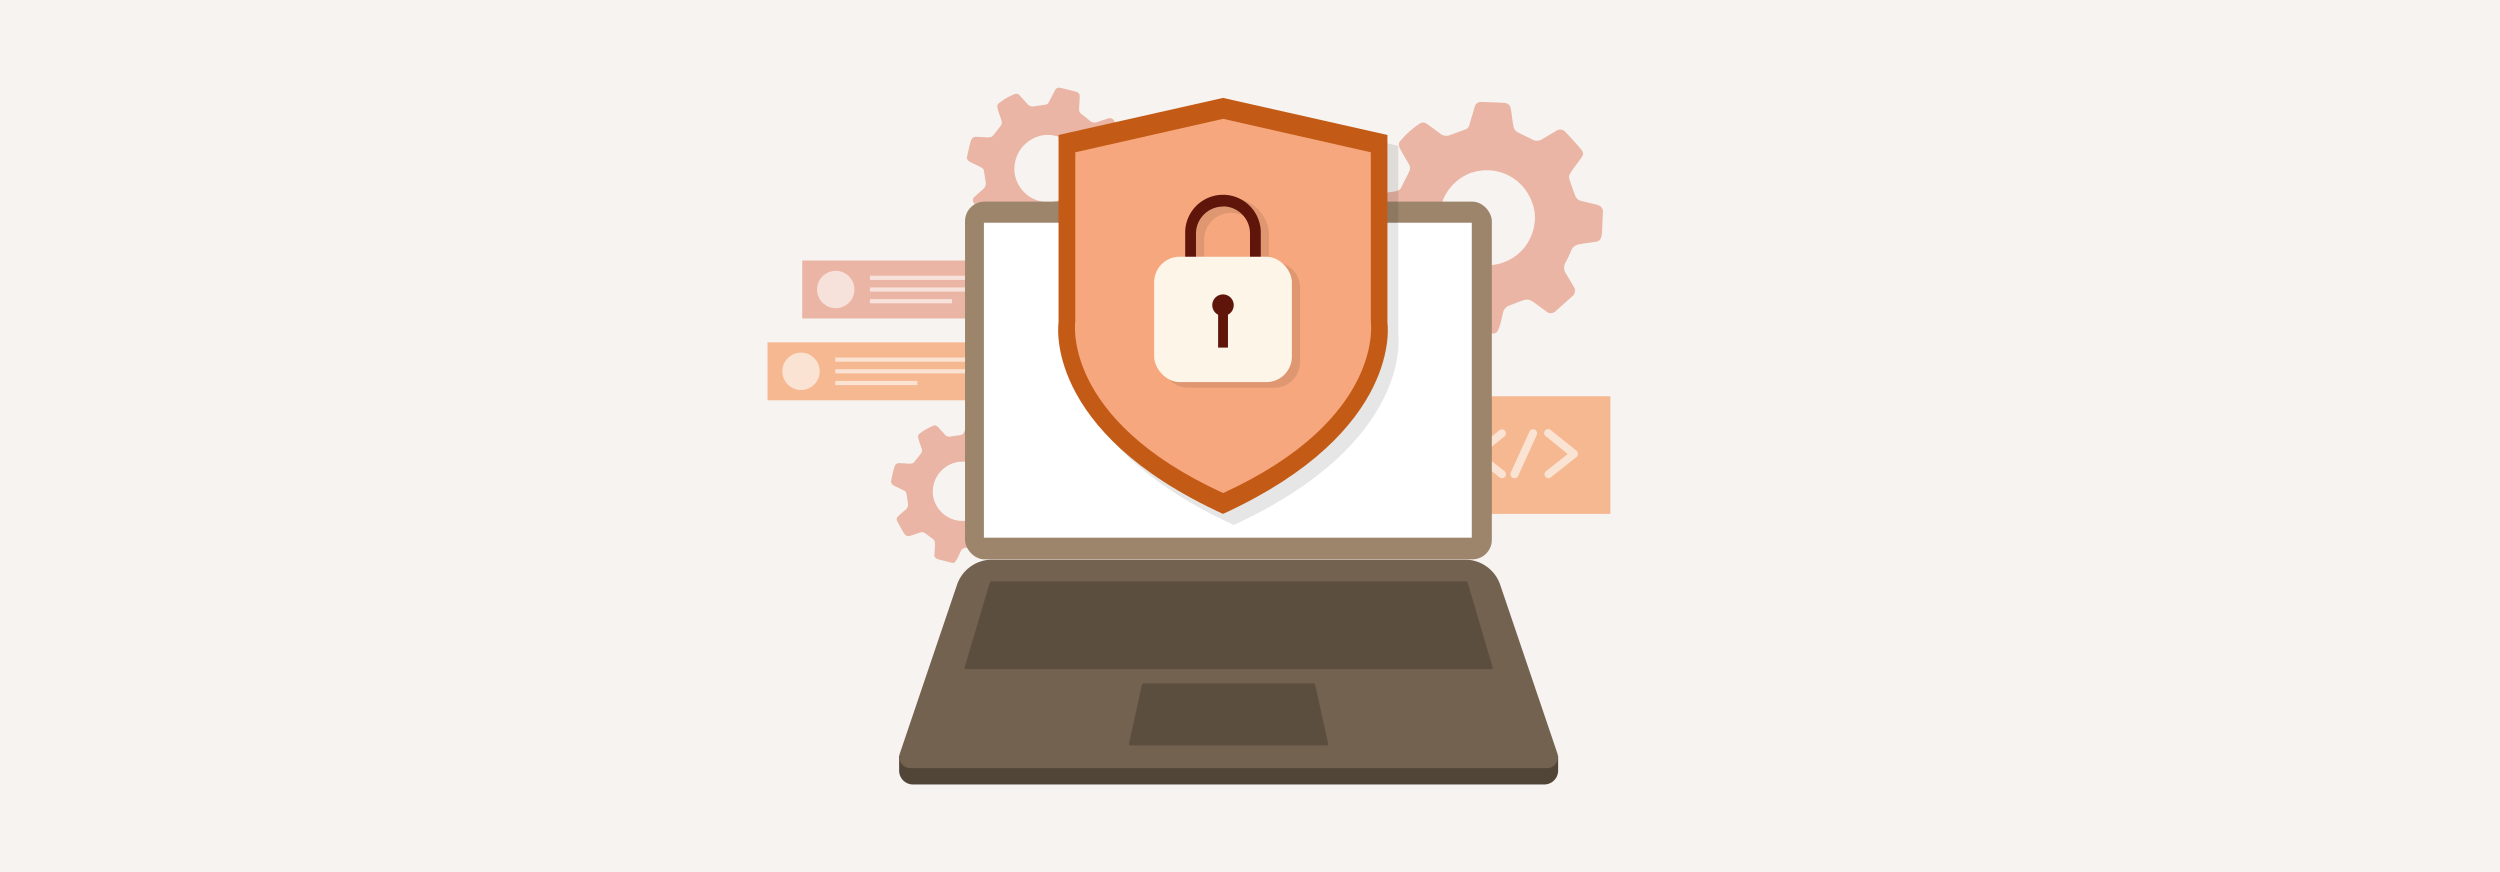<svg id="Layer_1" data-name="Layer 1" xmlns="http://www.w3.org/2000/svg" viewBox="0 0 860 300"><defs><style>.cls-1{fill:#f7f3f0;}.cls-2{fill:#f57f33;opacity:0.5;}.cls-10,.cls-2,.cls-3,.cls-4,.cls-7{isolation:isolate;}.cls-3,.cls-9{fill:#fff;}.cls-3,.cls-4{opacity:0.6;}.cls-4{fill:#e18c71;}.cls-5{fill:#514538;}.cls-6{fill:#73624f;}.cls-7{opacity:0.2;}.cls-8{fill:#9c856b;}.cls-10{opacity:0.1;}.cls-11{fill:#c35a16;}.cls-12{fill:#f7a77e;}.cls-13{fill:#5f150a;}.cls-14{fill:#fdf5e8;}</style></defs><rect class="cls-1" width="860" height="300"/><rect class="cls-2" x="495.13" y="136.32" width="58.84" height="40.46"/><path class="cls-3" d="M516.65,164.5a1.35,1.35,0,0,1-.84-.3l-8.78-7a1.38,1.38,0,0,1-.51-1.07,1.42,1.42,0,0,1,.49-1.07l8.83-7.09a1.37,1.37,0,0,1,1.72,2.13l-7.51,6.07,7.49,5.91a1.35,1.35,0,0,1,.26,1.89l0,0h0A1.35,1.35,0,0,1,516.65,164.5Z"/><path class="cls-3" d="M532.67,164.5a1.36,1.36,0,0,1-.85-2.42h0l7.46-5.91-7.47-6.07a1.36,1.36,0,1,1,1.5-2.28h0a1.39,1.39,0,0,1,.19.15l8.84,7.09a1.42,1.42,0,0,1,.5,1.09,1.35,1.35,0,0,1-.52,1.06l-8.82,7A1.5,1.5,0,0,1,532.67,164.5Z"/><path class="cls-3" d="M520.94,164.5a1.28,1.28,0,0,1-.57-.13,1.38,1.38,0,0,1-.67-1.81l6.42-14.07a1.37,1.37,0,0,1,2.52,1.08l0,.06h0l-6.39,14.07A1.35,1.35,0,0,1,520.94,164.5Z"/><rect class="cls-4" x="275.96" y="89.62" width="84.92" height="19.94"/><circle class="cls-3" cx="287.49" cy="99.59" r="6.43"/><rect class="cls-3" x="299.25" y="94.85" width="56.53" height="1.44"/><rect class="cls-3" x="299.25" y="98.87" width="56.53" height="1.44"/><rect class="cls-3" x="299.25" y="102.9" width="28.26" height="1.44"/><rect class="cls-2" x="264.03" y="117.76" width="84.92" height="19.94"/><circle class="cls-3" cx="275.55" cy="127.73" r="6.43"/><rect class="cls-3" x="287.33" y="122.99" width="56.53" height="1.44"/><rect class="cls-3" x="287.33" y="127" width="56.53" height="1.44"/><rect class="cls-3" x="287.33" y="131.03" width="28.26" height="1.44"/><path class="cls-4" d="M306.49,165.58l.73-3.34c.15-.58.33-1.16.49-1.7a1.56,1.56,0,0,1,1.59-1.22c.88,0,1.76.09,2.64.14a5.54,5.54,0,0,0,1.41,0,1.36,1.36,0,0,0,1-.37c.87-1.08,1.74-2.15,2.57-3.26a1.62,1.62,0,0,0,.16-1.42c-.34-1-.7-2-1-3a4.77,4.77,0,0,1-.28-1.23,1.2,1.2,0,0,1,.34-.84,19.85,19.85,0,0,1,4.91-2.88,1.33,1.33,0,0,1,1.56.37c.74.83,1.54,1.67,2.3,2.53a2.09,2.09,0,0,0,2.14.8l3.43-.51a1.33,1.33,0,0,0,1-.73c.35-.67.66-1.33,1-2s.55-1.15.88-1.67a1.33,1.33,0,0,1,1.54-.72c1.66.38,3.28.77,4.94,1.22a1.39,1.39,0,0,1,.95,1.44c0,.88-.09,1.78-.14,2.69a4.85,4.85,0,0,0,0,1.26,1.71,1.71,0,0,0,.71,1.4c1,.71,1.83,1.39,2.71,2.14a2,2,0,0,0,1.92.33l3.32-1.13a1.5,1.5,0,0,1,2,.69h0c.81,1.29,1.57,2.57,2.3,3.9s.45,1.57-.34,2.32-1.13.95-1.67,1.5-.8.76-1.14,1.14a1.43,1.43,0,0,0-.41,1.24c.13,1.18.29,2.36.49,3.56a1.76,1.76,0,0,0,1.11,1.46l2.06,1a9.26,9.26,0,0,1,1.26.63,1.41,1.41,0,0,1,.7,1.65c-.37,1.52-.74,3-1.14,4.51a3.16,3.16,0,0,1-.29.62,1.24,1.24,0,0,1-1.24.77l-3.18-.19h-.22a2.28,2.28,0,0,0-2.31,1.05c-.48.75-1.07,1.45-1.63,2.18a2.17,2.17,0,0,0-.34,2.31c.34,1,.69,2,1,3a1.54,1.54,0,0,1-.67,2.07l-.09,0-4,2.32a1.44,1.44,0,0,1-1.92-.29l-1.82-2c-1.27-1.45-1.57-1.55-3.47-1.26l-2.2.38a2.11,2.11,0,0,0-1.66,1.19c-.37.81-.71,1.62-1.12,2.4a8.94,8.94,0,0,1-.75,1.17,1,1,0,0,1-1.15.4l-4.64-1.17a3.55,3.55,0,0,1-.63-.28,1.25,1.25,0,0,1-.76-1.26c.07-1,.12-2.08.16-3.11a7.53,7.53,0,0,0,0-1,1.63,1.63,0,0,0-.66-1.34l-2.67-2a1.92,1.92,0,0,0-1.85-.22l-2.95,1h-.1c-1.3.38-1.73.26-2.45-.89s-1.49-2.58-2.2-3.91a1.37,1.37,0,0,1,.33-1.9l0,0c.67-.63,1.51-1.38,2.27-2a2.48,2.48,0,0,0,1-2.5c-.18-1.06-.33-2.17-.51-3.21a1.32,1.32,0,0,0-.74-1c-1-.5-1.92-1-2.88-1.41s-1.26-.64-1.58-1.34ZM341.22,168A10.21,10.21,0,0,0,330,158.86h-.12a10.39,10.39,0,0,0-8.95,11.29,10.25,10.25,0,0,0,11.17,9,10.08,10.08,0,0,0,9.15-10.93l0-.3Z"/><path class="cls-4" d="M332.61,54.15l.84-3.78c.17-.66.37-1.32.55-1.92a1.77,1.77,0,0,1,1.81-1.38c.95,0,2,.1,3,.15a7.13,7.13,0,0,0,1.6,0,1.62,1.62,0,0,0,1.06-.43c1-1.22,2-2.44,2.88-3.69a1.94,1.94,0,0,0,.18-1.61c-.39-1.15-.8-2.3-1.16-3.46a6.65,6.65,0,0,1-.31-1.39,1.38,1.38,0,0,1,.39-1A21.47,21.47,0,0,1,349,32.39a1.45,1.45,0,0,1,1.74.4c.86,1,1.76,1.92,2.62,2.88a2.36,2.36,0,0,0,2.43.9L359.7,36a1.49,1.49,0,0,0,1.1-.83c.39-.76.76-1.51,1.15-2.23s.62-1.3,1-1.92a1.49,1.49,0,0,1,1.74-.82c1.92.44,3.71.88,5.6,1.4a1.53,1.53,0,0,1,1.12,1.62c0,1-.1,2-.15,3s-.06,1-.05,1.44a1.9,1.9,0,0,0,.81,1.58c1,.81,2.07,1.58,3.07,2.43a2.28,2.28,0,0,0,2.19.36L381,40.8a1.7,1.7,0,0,1,2.27.79h0c.91,1.46,1.78,2.88,2.62,4.42s.49,1.78-.41,2.63-1.27,1.12-1.91,1.71a14.4,14.4,0,0,0-1.3,1.29,1.58,1.58,0,0,0-.45,1.4c.15,1.33.33,2.67.55,4a2,2,0,0,0,1.24,1.65l2.46,1.17a9.62,9.62,0,0,1,1.43.73,1.58,1.58,0,0,1,.79,1.86c-.42,1.72-.84,3.4-1.29,5.11a4.19,4.19,0,0,1-.33.71,1.39,1.39,0,0,1-1.42.86L381.66,69h-.24a2.59,2.59,0,0,0-2.62,1.19c-.54.86-1.22,1.64-1.85,2.47a2.5,2.5,0,0,0-.4,2.62c.4,1.12.79,2.23,1.15,3.34a1.74,1.74,0,0,1-.76,2.35l-.1,0-4.58,2.63a1.61,1.61,0,0,1-2.17-.32L368,81c-1.45-1.64-1.79-1.76-3.93-1.41l-2.51.42a2.33,2.33,0,0,0-1.91,1.35c-.42,1-.81,1.83-1.27,2.71a9.68,9.68,0,0,1-.85,1.33,1.18,1.18,0,0,1-1.28.39L351,84.44a5,5,0,0,1-.71-.32,1.43,1.43,0,0,1-.86-1.43c.08-1.16.15-2.36.18-3.52a7.36,7.36,0,0,0,0-1,1.83,1.83,0,0,0-.75-1.51l-3-2.33A2.14,2.14,0,0,0,343.7,74l-3.33,1.21h-.13c-1.46.44-1.91.29-2.77-1s-1.69-2.88-2.49-4.43a1.53,1.53,0,0,1,.32-2.13l.08-.06c.76-.72,1.71-1.57,2.58-2.3a2.89,2.89,0,0,0,1.11-2.82c-.22-1.21-.39-2.47-.59-3.64a1.51,1.51,0,0,0-.84-1.18c-1.06-.56-2.14-1.09-3.23-1.61s-1.43-.73-1.8-1.52ZM372,56.84a11.6,11.6,0,0,0-12.71-10.36h-.13A11.76,11.76,0,0,0,349,59.27a11.62,11.62,0,0,0,12.64,10.22A11.43,11.43,0,0,0,372,57.11l0-.3Z"/><path class="cls-4" d="M471.69,77.53l.07-5.5c0-1,.15-1.92.22-2.87a2.53,2.53,0,0,1,2.1-2.45c1.38-.26,2.81-.42,4.21-.63a10,10,0,0,0,2.23-.41,2.36,2.36,0,0,0,1.36-.9c1-2,2-3.95,3-6a2.65,2.65,0,0,0-.2-2.28c-.88-1.49-1.77-3-2.6-4.48a8.28,8.28,0,0,1-.82-1.85,1.89,1.89,0,0,1,.25-1.43,30.94,30.94,0,0,1,6.8-6.17,2.06,2.06,0,0,1,2.55.07c1.46,1.06,3,2.12,4.44,3.23a3.37,3.37,0,0,0,3.65.55l5.22-1.92a2.13,2.13,0,0,0,1.3-1.47c.33-1.17.62-2.32,1-3.43s.49-2,.84-2.88a2.14,2.14,0,0,1,2.19-1.64c2.72.08,5.41.17,8.17.34a2.2,2.2,0,0,1,2,1.92c.32,1.37.42,2.81.65,4.26a18.58,18.58,0,0,0,.35,2,2.74,2.74,0,0,0,1.57,2c1.67.83,3.33,1.59,5,2.48a3.2,3.2,0,0,0,3.14-.12l4.86-2.88a2.39,2.39,0,0,1,3.36.44h0c1.69,1.76,3.31,3.54,4.9,5.39s1.21,2.32.2,3.76-1.44,1.92-2.13,2.88a21.39,21.39,0,0,0-1.43,2.16,2.24,2.24,0,0,0-.22,2.07c.57,1.82,1.21,3.62,1.92,5.45a2.87,2.87,0,0,0,2.2,1.92l3.57.86a13.92,13.92,0,0,1,2.19.6A2.23,2.23,0,0,1,551.39,73c-.08,2.5-.19,5-.33,7.46a6.5,6.5,0,0,1-.24,1.08,2,2,0,0,1-1.73,1.61l-5.06.73-.33.11a3.62,3.62,0,0,0-3.29,2.39,36.67,36.67,0,0,1-1.91,4,3.51,3.51,0,0,0,.2,3.76c.87,1.44,1.73,2.88,2.55,4.32a2.48,2.48,0,0,1-.51,3.57l-5.6,5a2.29,2.29,0,0,1-3.12.17l-3.53-2.58c-2.47-1.86-3-1.92-5.86-.84l-3.35,1.3a3.38,3.38,0,0,0-2.23,2.42c-.32,1.4-.59,2.78-1,4.14a13.17,13.17,0,0,1-.81,2.08,1.64,1.64,0,0,1-1.68,1l-7.76-.36a5,5,0,0,1-1.08-.24,2,2,0,0,1-1.61-1.72c-.23-1.63-.47-3.33-.75-4.94a12.68,12.68,0,0,0-.3-1.49,2.56,2.56,0,0,0-1.48-1.92l-4.86-2.34a3,3,0,0,0-3,.25l-4.31,2.55-.16,0c-1.92,1-2.64,1-4.14-.63s-3.19-3.57-4.73-5.43c-1-1.17-1-1.92-.06-3.16s1.91-2.67,2.92-3.94A3.94,3.94,0,0,0,483,87c-.63-1.62-1.23-3.32-1.85-4.88A2.11,2.11,0,0,0,479.67,81c-1.62-.48-3.29-.9-4.94-1.31s-2.2-.61-2.93-1.57ZM527.14,70a16.45,16.45,0,0,0-20.65-10.66h-.16A16.72,16.72,0,0,0,495.89,80a16.49,16.49,0,0,0,20.48,10.54c10.09-3.13,13.42-13.74,10.77-20.6Z"/><path class="cls-5" d="M309.3,260H536v5.07a4.79,4.79,0,0,1-4.8,4.79H314.09a4.78,4.78,0,0,1-4.79-4.79h0V260Z"/><path class="cls-6" d="M532.11,264.24H313.19a3.86,3.86,0,0,1-3.63-5.09l19.66-58a12.75,12.75,0,0,1,12.06-8.63H504a12.75,12.75,0,0,1,12.06,8.63l19.67,58a3.87,3.87,0,0,1-2.43,4.92A3.93,3.93,0,0,1,532.11,264.24Z"/><path class="cls-7" d="M513,230.18H332.31a.5.5,0,0,1-.42-.21.48.48,0,0,1-.05-.45l8.67-29.19A.5.5,0,0,1,341,200H504.36a.53.53,0,0,1,.5.37l8.63,29.19a.51.51,0,0,1-.08.45A.5.5,0,0,1,513,230.18Z"/><path class="cls-7" d="M456.4,256.43H388.87a.51.51,0,0,1-.4-.19.48.48,0,0,1-.1-.43l4.46-20.31a.54.54,0,0,1,.51-.4H451.9a.51.51,0,0,1,.5.4l4.5,20.31a.51.51,0,0,1-.39.61.38.38,0,0,1-.15,0Z"/><rect class="cls-8" x="331.97" y="69.36" width="181.22" height="123.06" rx="6.72"/><rect class="cls-9" x="338.46" y="76.62" width="167.83" height="108.34"/><path class="cls-9" d="M430.17,73.68h-9.52a.52.52,0,0,1-.45-.59h0a.49.49,0,0,1,.45-.44h9.52a.51.51,0,0,1,.58.44h0a.52.52,0,0,1-.44.59Z"/><path class="cls-9" d="M416.93,73.68H415a.52.52,0,0,1-.59-.45h0a.52.52,0,0,1,.44-.58h0a.33.33,0,0,1,.14,0h1.92a.52.52,0,0,1,.45.57h0A.53.53,0,0,1,416.93,73.68Z"/><path class="cls-10" d="M481,114.8V50.18L424.39,37.44,367.83,50.18V114.8s-5.76,37.21,56.56,65.79C486.65,152,481,114.8,481,114.8Z"/><path class="cls-11" d="M477.27,111V46.43L420.71,33.68,364.14,46.43V111s-5.75,37.22,56.57,65.78C483,148.26,477.27,111,477.27,111Z"/><path class="cls-12" d="M471.56,110.45V52.39L420.75,40.88,369.9,52.39v58.06s-5.12,33.55,50.85,59.16C476.69,144,471.56,110.45,471.56,110.45Z"/><path class="cls-10" d="M438.42,90.22H436.5v-8a13,13,0,1,0-25.95-.7v8.68h-1.91A8.78,8.78,0,0,0,399.86,99v25.58a8.78,8.78,0,0,0,8.78,8.77h29.81a8.78,8.78,0,0,0,8.78-8.77V99a8.78,8.78,0,0,0-8.78-8.78Zm-24.2-8a9.3,9.3,0,0,1,18.59,0v8H414.22Z"/><path class="cls-13" d="M420.71,102a13,13,0,0,1-13-13V80.36a13,13,0,0,1,26-.7V89A13,13,0,0,1,420.71,102Zm0-30.94a9.31,9.31,0,0,0-9.29,9.3V89A9.3,9.3,0,1,0,430,89V80.33A9.31,9.31,0,0,0,420.71,71Z"/><rect class="cls-14" x="397.03" y="88.31" width="47.37" height="43.13" rx="8.77"/><path class="cls-13" d="M424.4,105a3.69,3.69,0,1,0-5.37,3.26v11.32h3.39V108.25A3.67,3.67,0,0,0,424.4,105Z"/></svg>
